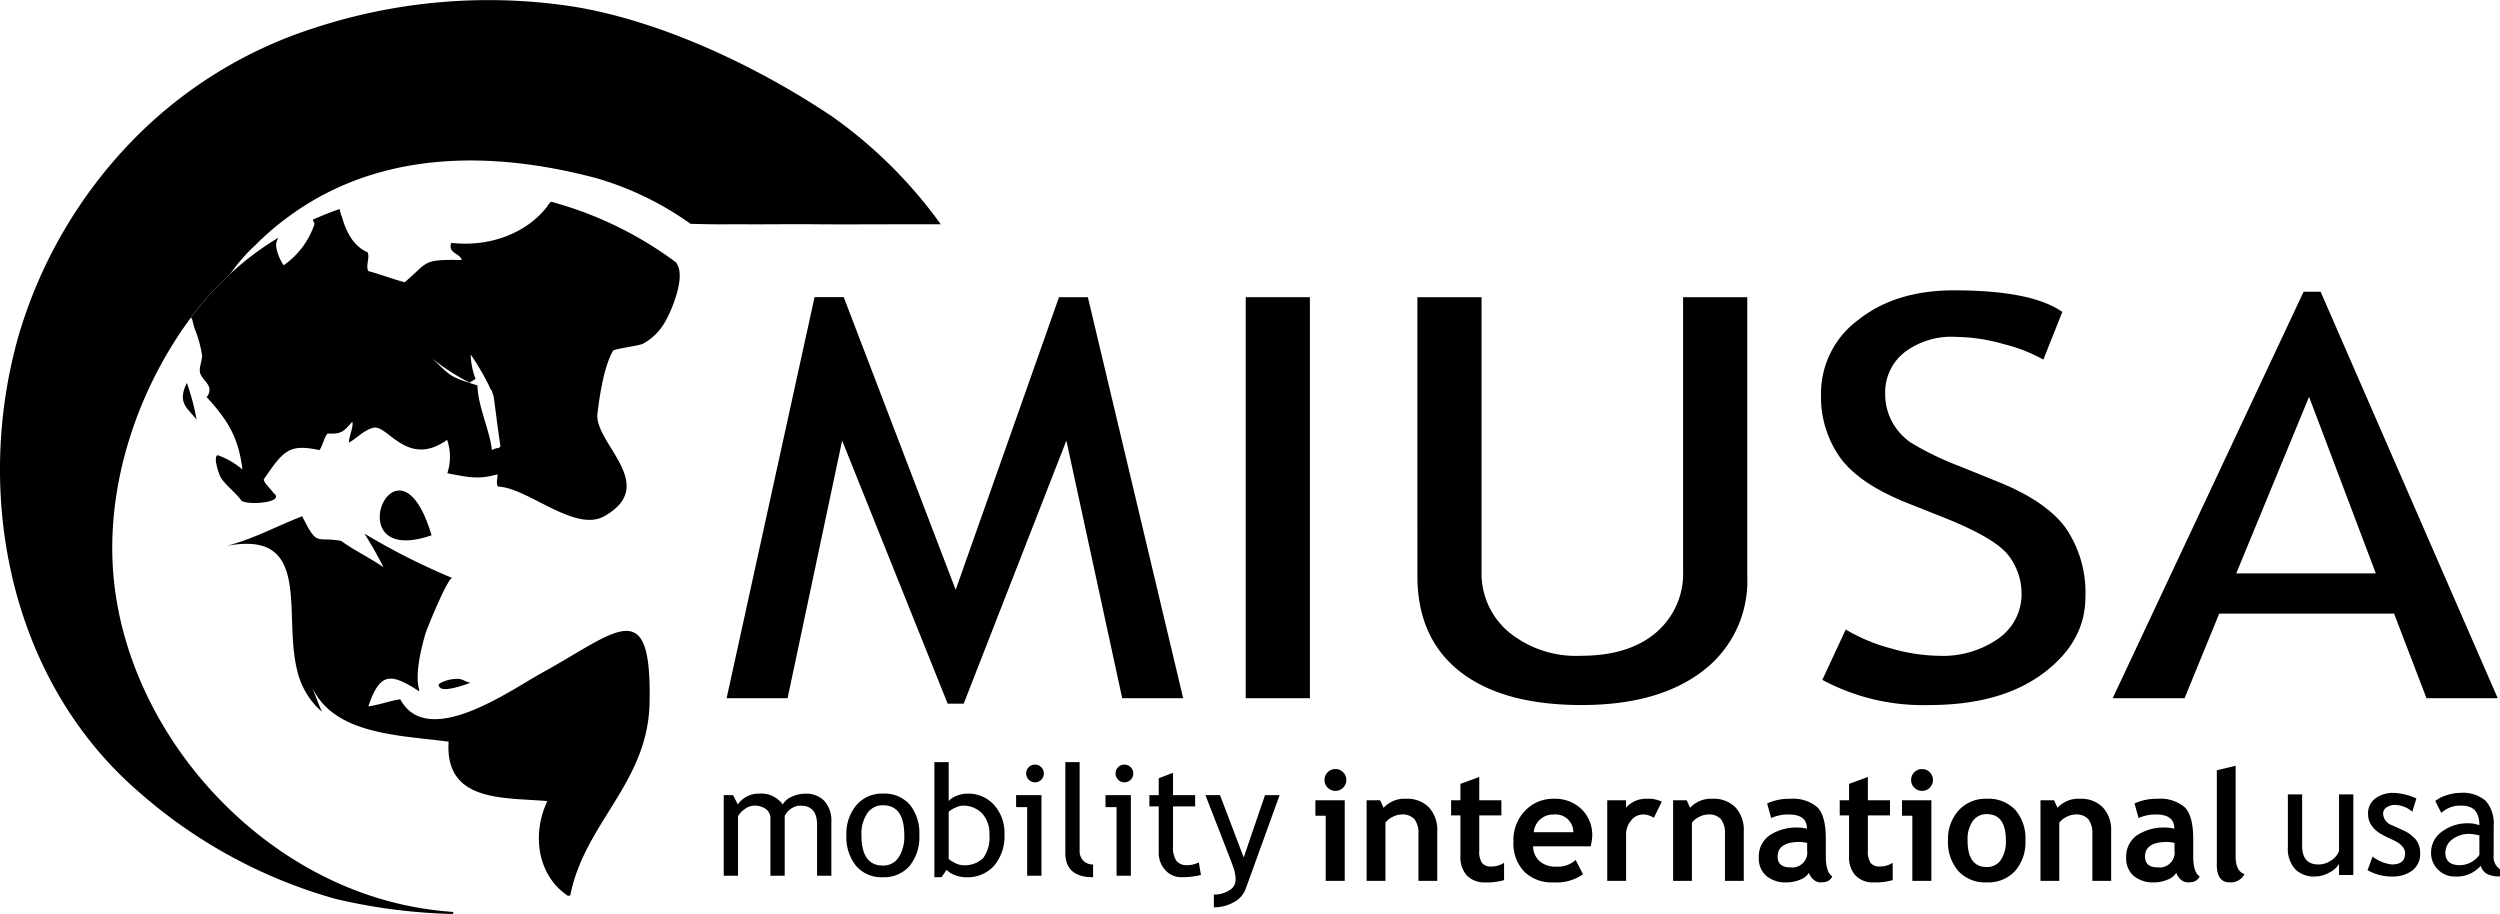 <svg xmlns="http://www.w3.org/2000/svg" width="300.88" height="110" viewBox="0 0 300.88 110"><g transform="translate(-4.134 244.939)"><g transform="translate(4.134 -244.939)"><path d="M117.355-217.947c-5.061-.016-11.919.037-14.9,0-2.861-.037-5.952.023-8.81,0-1.284-.009-2.5.017-3.788,0-.828-.009-1.771-.033-2.618-.056a37.352,37.352,0,0,0-11.479-5.536.108.108,0,0,0-.016,0c-12.663-3.336-26.238-3.3-37.1,4.836a31.858,31.858,0,0,0-3.751,3.241A20.834,20.834,0,0,0,32.6-212.99c-.274.343-.533.7-.8,1.043A38.2,38.2,0,0,0,27.1-206.7q-.811,1.089-1.577,2.261c-5.787,8.868-8.972,20-7.535,30.581,2.249,16.56,15.054,31.621,30.9,36.773a40.311,40.311,0,0,0,9.814,1.9,1.067,1.067,0,0,0-.042.246,67.939,67.939,0,0,1-14.108-1.808,60.369,60.369,0,0,1-23.648-12.83C5.452-162.851.868-185.159,6.367-204.527A56.609,56.609,0,0,1,19.951-227.9a53.17,53.17,0,0,1,22.211-13.737A67.242,67.242,0,0,1,73-244.168c10.67,1.7,22.352,7.252,31.313,13.271l.021.014A55.708,55.708,0,0,1,117.355-217.947Z" transform="translate(-4.134 244.939)"></path><path d="M101.35-196.569c1.261,1.551-.619,5.993-1.5,7.359a6.63,6.63,0,0,1-2.513,2.369c-.5.258-3.464.617-3.591.839-1.106,1.922-1.616,5.446-1.876,7.544-.443,3.573,7.528,8.616.8,12.383-3.48,1.949-9.126-3.343-12.605-3.559-.594-.014-.077-1.419-.262-1.489-2.293.682-3.716.3-6-.134a6.332,6.332,0,0,0-.023-4.022c-4.788,3.433-7.159-1.855-8.861-1.456-1.176.274-2,1.289-2.952,1.781-.046-.621.622-2.077.387-2.487-1.113,1.275-1.361,1.46-2.926,1.412-.334.1-.668,1.6-1.021,1.991-3.693-.8-4.331.088-6.7,3.524.044.45.786,1.085,1.2,1.66l.012-.009c1.452,1.2-3.466,1.5-3.93.86-.7-.964-1.716-1.667-2.4-2.648-.22-.315-1.02-2.543-.436-2.782a9.221,9.221,0,0,1,2.988,1.729c-.461-3.916-1.829-6.016-4.319-8.733.053-.051.109-.107.16-.16l0,0c.635-1.243-.457-1.626-.878-2.574-.292-.654.2-1.558.181-2.27a14.315,14.315,0,0,0-.909-3.26c-.109-.387-.209-.779-.308-1.17l-.132-.1a38.2,38.2,0,0,1,4.695-5.247,35.475,35.475,0,0,1,5.859-4.4,1.6,1.6,0,0,0-.248,1.286l-.009,0a6.009,6.009,0,0,0,.867,2.049,9.814,9.814,0,0,0,3.725-4.984l-.22-.5q1.555-.7,3.216-1.289l.072.2a2.823,2.823,0,0,0,.207.684c.452,1.607,1.233,3.5,3.116,4.331.281.721-.273,1.618.075,2.253,1.472.4,2.988.981,4.382,1.345,2.889-2.446,2.045-2.762,6.863-2.678-.223-.839-1.679-.774-1.264-2.063,4.468.526,9.042-1.064,11.6-4.442l-.014-.009a2.706,2.706,0,0,1,.385-.464l.012-.044a44.745,44.745,0,0,1,15.121,7.345Zm-21.376,22.3c.074-.079.153-.156.23-.232-.32-1.922-.71-5.356-.851-6.1l0,0c-.079-.2-.169-.455-.239-.672l-.046.012a28.821,28.821,0,0,0-2.458-4.289,9.013,9.013,0,0,0,.589,2.937c.033.012-.707.417-.707.457a25.691,25.691,0,0,1-4.526-2.926c2.133,1.973,1.98,2.135,4.517,2.956.278.092.591.192.944.3.06,2.562,1.569,5.65,1.734,7.8C79.183-174.11,79.926-174.363,79.974-174.27Z" transform="translate(-19.966 228.212)"></path><path d="M88.11-121.092c9.116-5.01,13.289-9.721,13.023,3.557-.193,9.67-7.813,14.409-9.546,23.2l-.276.037c-3.461-2.263-4.493-7.083-2.483-11.4-5.3-.455-12.346.157-11.882-7.152-5.891-.779-13.712-.823-16.4-6.485.014.075,1.1,2.82,1.145,2.884a9.4,9.4,0,0,1-2.986-5.038c-1.695-6.789,1.876-16.883-8.448-14.922,3.464-.936,5.887-2.339,9.065-3.565,1.878,3.742,1.614,2.42,4.672,2.956,1.7,1.219,3.612,2.122,5.117,3.183a46.018,46.018,0,0,0-2.3-4.053A80.779,80.779,0,0,0,77.4-132.541c-.5-.183-3.033,6.007-3.225,6.647-.526,1.748-1.34,5.086-.746,6.869l-.06.093c-3.417-2.214-4.688-2.272-6.083,1.832,1.24-.151,2.708-.7,3.844-.847C74.41-111.848,84.476-119.1,88.11-121.092Z" transform="translate(-22.955 202.109)"></path><path d="M95.75-106.918c.582.062.812.375,1.4.461-.545.192-3.139,1.164-3.672.577-.2-.215-.211-.271-.079-.475A4.359,4.359,0,0,1,95.75-106.918Z" transform="translate(-40.523 188.628)"></path><path d="M87.572-139.829c-11.694,4.074-4.124-13.955,0,0Z" transform="translate(-35.633 204.251)"></path><path d="M41.791-167.1a27.988,27.988,0,0,1,1.171,4.428C41.884-164.087,40.592-164.641,41.791-167.1Z" transform="translate(-19.303 213.179)"></path></g><g transform="translate(91.238 -209.996)"><g transform="translate(0.342)"><path d="M199.469-136.256l-6.719-31L180.393-135.6h-1.931l-12.7-31.659-6.565,31h-7.337l10.581-48.263h3.513L179.427-149.3l12.434-35.216h3.475l11.47,48.263Z" transform="translate(-151.855 185.343)"></path><path d="M257.4-136.256v-48.263h7.723v48.263Z" transform="translate(-194.921 185.343)"></path><path d="M292.3-184.519h7.723v33.043a9.193,9.193,0,0,0,3.283,7.265,12.781,12.781,0,0,0,8.688,2.849q5.716,0,9-2.767a9.309,9.309,0,0,0,3.283-7.511v-32.878H332v33.569a13.574,13.574,0,0,1-5.348,11.416q-5.349,4.1-14.577,4.1-9.5,0-14.635-4.019t-5.137-11.53Z" transform="translate(-209.161 185.343)"></path><path d="M374.521-139.031l2.818-6.062a20.787,20.787,0,0,0,5.387,2.257,21.579,21.579,0,0,0,5.773.906,11.6,11.6,0,0,0,7.261-2.109,6.5,6.5,0,0,0,2.741-5.37,7.542,7.542,0,0,0-1.526-4.53q-1.525-2.091-7.665-4.562l-4.557-1.812q-5.793-2.306-8.089-5.469a12.6,12.6,0,0,1-2.3-7.61,10.983,10.983,0,0,1,4.481-8.96q4.477-3.559,11.507-3.558,9.383,0,13.052,2.6l-2.278,5.733a19.284,19.284,0,0,0-4.712-1.845,21.8,21.8,0,0,0-5.869-.889,9.3,9.3,0,0,0-6.2,1.91,6.138,6.138,0,0,0-2.26,4.909,7,7,0,0,0,.812,3.36,7.259,7.259,0,0,0,2.258,2.537,35.528,35.528,0,0,0,5.927,2.866l4.635,1.878q5.793,2.34,8.128,5.584a13.769,13.769,0,0,1,2.338,8.253q0,5.435-5.117,9.225T387.379-136A25.615,25.615,0,0,1,374.521-139.031Z" transform="translate(-242.646 185.911)"></path><path d="M471.427-136.71l-3.9-10.18H446.482l-4.171,10.18h-8.65l22.978-48.922h2.046L480-136.71Zm-14.133-36.271-8.765,21.249h16.8Z" transform="translate(-266.84 185.797)"></path></g><g transform="translate(0 56.774)"><path d="M162.507-73.714v-6.141q0-2.291-1.983-2.291a1.978,1.978,0,0,0-1.168.385,2.024,2.024,0,0,0-.743.874v7.173h-1.721v-6.892a1.344,1.344,0,0,0-.539-1.128,2.284,2.284,0,0,0-1.427-.412,1.978,1.978,0,0,0-1.1.4,2.43,2.43,0,0,0-.829.878v7.155h-1.721v-9.7H152.4l.571,1.123a3.021,3.021,0,0,1,2.49-1.3,3.2,3.2,0,0,1,2.917,1.3,2.226,2.226,0,0,1,1.078-.923,3.764,3.764,0,0,1,1.621-.372,3.015,3.015,0,0,1,2.328.892,3.556,3.556,0,0,1,.824,2.5v6.484Z" transform="translate(-151.277 87.39)"></path><path d="M176.216-78.586a5.309,5.309,0,0,1,1.209-3.628,4.025,4.025,0,0,1,3.184-1.382,4.05,4.05,0,0,1,3.233,1.327,5.439,5.439,0,0,1,1.15,3.682,5.447,5.447,0,0,1-1.177,3.7,4.029,4.029,0,0,1-3.206,1.354,4.009,4.009,0,0,1-3.233-1.367A5.515,5.515,0,0,1,176.216-78.586Zm1.811,0q0,3.65,2.582,3.65a2.18,2.18,0,0,0,1.888-.978,4.6,4.6,0,0,0,.684-2.672q0-3.605-2.572-3.605a2.214,2.214,0,0,0-1.88.96A4.4,4.4,0,0,0,178.027-78.586Z" transform="translate(-161.453 87.39)"></path><path d="M195.568-77.027l-.607.879h-.86V-90h1.721v4.691a2.142,2.142,0,0,1,.919-.616,3.44,3.44,0,0,1,1.327-.281,4.134,4.134,0,0,1,3.229,1.377,5.012,5.012,0,0,1,1.237,3.478,5.526,5.526,0,0,1-1.241,3.818,4.274,4.274,0,0,1-3.36,1.391,3.726,3.726,0,0,1-1.354-.258A2.755,2.755,0,0,1,195.568-77.027ZM195.822-84v5.6q0,.145.642.475a2.421,2.421,0,0,0,.979.33,3.253,3.253,0,0,0,2.518-.842,4.188,4.188,0,0,0,.761-2.826,3.562,3.562,0,0,0-.887-2.572,3.163,3.163,0,0,0-2.392-.923,2.233,2.233,0,0,0-.882.271A2.215,2.215,0,0,0,195.822-84Z" transform="translate(-168.75 90.005)"></path><path d="M212.047-76.117v-8.251h-1.331v-1.449h3.053v9.7Zm.942-13.368a1.032,1.032,0,0,1,.757.313,1.021,1.021,0,0,1,.311.747,1.032,1.032,0,0,1-.311.757,1.032,1.032,0,0,1-.757.313,1.02,1.02,0,0,1-.748-.313,1.033,1.033,0,0,1-.313-.757,1.022,1.022,0,0,1,.308-.751A1.022,1.022,0,0,1,212.99-89.485Z" transform="translate(-175.53 89.793)"></path><path d="M220.723-79.074V-90h1.721v10.642a1.658,1.658,0,0,0,.448,1.227,1.585,1.585,0,0,0,1.173.448v1.54Q220.722-76.148,220.723-79.074Z" transform="translate(-179.613 90.005)"></path><path d="M230.224-76.117v-8.251h-1.331v-1.449h3.052v9.7Zm.942-13.368a1.03,1.03,0,0,1,.756.313,1.019,1.019,0,0,1,.312.747,1.03,1.03,0,0,1-.312.757,1.03,1.03,0,0,1-.756.313,1.02,1.02,0,0,1-.748-.313,1.03,1.03,0,0,1-.313-.757,1.019,1.019,0,0,1,.308-.751A1.021,1.021,0,0,1,231.167-89.485Z" transform="translate(-182.947 89.793)"></path><path d="M238.936-83.785h-1.123v-1.358h1.123v-2.029l1.721-.661v2.691h2.663v1.358h-2.663v4.819a2.827,2.827,0,0,0,.412,1.739,1.6,1.6,0,0,0,1.327.516,3.176,3.176,0,0,0,1.367-.335l.254,1.512a9.482,9.482,0,0,1-2.345.272,2.545,2.545,0,0,1-1.943-.857,3.055,3.055,0,0,1-.793-2.16Z" transform="translate(-186.586 89.119)"></path><path d="M254.03-71.94a2.973,2.973,0,0,1-1.408,1.54,4.725,4.725,0,0,1-2.4.616v-1.539a3.306,3.306,0,0,0,1.848-.5,1.454,1.454,0,0,0,.77-1.228,4.6,4.6,0,0,0-.281-1.571q-.281-.774-.725-1.916l-2.627-6.747h1.757l2.853,7.5,2.563-7.5h1.757Z" transform="translate(-191.237 87.264)"></path></g><g transform="translate(71.201 57.215)"><path d="M272.8-75.129v-7.843h-1.241v-1.857h3.532v9.7Zm1.169-13.459a1.267,1.267,0,0,1,.928.385,1.264,1.264,0,0,1,.385.928,1.265,1.265,0,0,1-.385.929,1.264,1.264,0,0,1-.928.385,1.266,1.266,0,0,1-.929-.385,1.266,1.266,0,0,1-.384-.929,1.265,1.265,0,0,1,.384-.928A1.268,1.268,0,0,1,273.964-88.588Z" transform="translate(-271.555 88.986)"></path><path d="M288.214-72.663v-5.607a2.805,2.805,0,0,0-.475-1.811,1.913,1.913,0,0,0-1.553-.571,2.4,2.4,0,0,0-1.064.281,2.451,2.451,0,0,0-.883.7v7.01h-2.264v-9.7h1.63l.417.906a3.378,3.378,0,0,1,2.726-1.087,3.617,3.617,0,0,1,2.731,1.037,4,4,0,0,1,1,2.894v5.95Z" transform="translate(-275.806 86.52)"></path><path d="M300.279-82.353h-1.123v-1.82h1.123v-1.975l2.264-.833v2.808h2.663v1.82h-2.663v4.247a2.5,2.5,0,0,0,.326,1.472,1.346,1.346,0,0,0,1.141.43,2.809,2.809,0,0,0,1.521-.443v2.083a7.209,7.209,0,0,1-2.246.272,2.925,2.925,0,0,1-2.228-.82,3.253,3.253,0,0,1-.779-2.332Z" transform="translate(-282.817 88.33)"></path><path d="M321.117-76.82h-6.929a2.46,2.46,0,0,0,.8,1.8,2.891,2.891,0,0,0,1.975.643,3.191,3.191,0,0,0,2.355-.806l.878,1.73a5.578,5.578,0,0,1-3.568.97,4.722,4.722,0,0,1-3.51-1.3,4.92,4.92,0,0,1-1.29-3.627,5.032,5.032,0,0,1,1.417-3.713,4.631,4.631,0,0,1,3.4-1.422,4.617,4.617,0,0,1,3.388,1.259,4.311,4.311,0,0,1,1.277,3.206A6.385,6.385,0,0,1,321.117-76.82Zm-6.847-1.7h4.764a2.127,2.127,0,0,0-2.355-2.128A2.33,2.33,0,0,0,314.269-78.523Z" transform="translate(-287.986 86.52)"></path><path d="M336.509-80.253a2.373,2.373,0,0,0-1.331-.4,1.807,1.807,0,0,0-1.4.716,2.6,2.6,0,0,0-.611,1.747v5.525H330.9v-9.7h2.264v.887a3.215,3.215,0,0,1,2.527-1.069,3.625,3.625,0,0,1,1.775.353Z" transform="translate(-295.771 86.52)"></path><path d="M350.53-72.663v-5.607a2.809,2.809,0,0,0-.475-1.811,1.915,1.915,0,0,0-1.553-.571,2.407,2.407,0,0,0-1.064.281,2.451,2.451,0,0,0-.883.7v7.01h-2.264v-9.7h1.631l.416.906a3.379,3.379,0,0,1,2.726-1.087,3.617,3.617,0,0,1,2.731,1.037,3.994,3.994,0,0,1,1,2.894v5.95Z" transform="translate(-301.233 86.52)"></path><path d="M367.748-73.632a2.186,2.186,0,0,1-1.073.829,4.091,4.091,0,0,1-1.6.322,3.614,3.614,0,0,1-2.463-.784,2.794,2.794,0,0,1-.9-2.223,3.115,3.115,0,0,1,1.263-2.635,5.881,5.881,0,0,1,3.591-.951,3.97,3.97,0,0,1,.942.136q0-1.711-2.165-1.711a4.8,4.8,0,0,0-2.138.426l-.489-1.757a6.359,6.359,0,0,1,2.78-.562,4.505,4.505,0,0,1,3.251,1.01q1.034,1.01,1.032,3.826v2.074q0,1.938.78,2.437a1.222,1.222,0,0,1-.625.6,2.528,2.528,0,0,1-.788.113,1.262,1.262,0,0,1-.879-.362A1.852,1.852,0,0,1,367.748-73.632Zm-.217-3.6a4.824,4.824,0,0,0-.87-.117q-2.681,0-2.68,1.757,0,1.3,1.512,1.3a1.8,1.8,0,0,0,2.038-2.038Z" transform="translate(-308.343 86.52)"></path><path d="M379.286-82.353h-1.123v-1.82h1.123v-1.975l2.265-.833v2.808h2.662v1.82h-2.662v4.247a2.508,2.508,0,0,0,.326,1.472,1.346,1.346,0,0,0,1.141.43,2.807,2.807,0,0,0,1.521-.443v2.083a7.209,7.209,0,0,1-2.246.272,2.926,2.926,0,0,1-2.228-.82,3.255,3.255,0,0,1-.779-2.332Z" transform="translate(-315.054 88.33)"></path><path d="M392.071-75.129v-7.843h-1.24v-1.857h3.532v9.7Zm1.169-13.459a1.268,1.268,0,0,1,.928.385,1.268,1.268,0,0,1,.385.928,1.269,1.269,0,0,1-.385.929,1.265,1.265,0,0,1-.928.385,1.265,1.265,0,0,1-.929-.385,1.265,1.265,0,0,1-.385-.929,1.264,1.264,0,0,1,.385-.928A1.267,1.267,0,0,1,393.24-88.588Z" transform="translate(-320.223 88.986)"></path><path d="M400.179-77.535a5.133,5.133,0,0,1,1.281-3.614,4.375,4.375,0,0,1,3.383-1.395,4.41,4.41,0,0,1,3.433,1.34,5.241,5.241,0,0,1,1.222,3.668,5.265,5.265,0,0,1-1.246,3.686,4.381,4.381,0,0,1-3.41,1.367,4.361,4.361,0,0,1-3.438-1.381A5.326,5.326,0,0,1,400.179-77.535Zm2.355,0q0,3.206,2.309,3.206a1.986,1.986,0,0,0,1.68-.833,3.915,3.915,0,0,0,.62-2.373q0-3.161-2.3-3.161a2,2,0,0,0-1.685.833A3.813,3.813,0,0,0,402.534-77.535Z" transform="translate(-324.037 86.52)"></path><path d="M425.223-72.663v-5.607a2.808,2.808,0,0,0-.476-1.811,1.913,1.913,0,0,0-1.553-.571,2.409,2.409,0,0,0-1.064.281,2.448,2.448,0,0,0-.883.7v7.01h-2.265v-9.7h1.631l.416.906a3.38,3.38,0,0,1,2.727-1.087,3.616,3.616,0,0,1,2.73,1.037,3.994,3.994,0,0,1,1,2.894v5.95Z" transform="translate(-331.71 86.52)"></path><path d="M442.44-73.632a2.186,2.186,0,0,1-1.073.829,4.091,4.091,0,0,1-1.6.322,3.615,3.615,0,0,1-2.463-.784,2.794,2.794,0,0,1-.9-2.223,3.115,3.115,0,0,1,1.263-2.635,5.882,5.882,0,0,1,3.591-.951,3.966,3.966,0,0,1,.942.136q0-1.711-2.164-1.711a4.793,4.793,0,0,0-2.138.426l-.49-1.757a6.361,6.361,0,0,1,2.78-.562,4.508,4.508,0,0,1,3.252,1.01q1.033,1.01,1.032,3.826v2.074q0,1.938.779,2.437a1.223,1.223,0,0,1-.625.6,2.532,2.532,0,0,1-.789.113,1.26,1.26,0,0,1-.878-.362A1.847,1.847,0,0,1,442.44-73.632Zm-.218-3.6a4.826,4.826,0,0,0-.869-.117q-2.682,0-2.681,1.757,0,1.3,1.513,1.3a1.8,1.8,0,0,0,2.037-2.038Z" transform="translate(-338.82 86.52)"></path><path d="M454.829-88.717l2.264-.543v10.9q0,1.794,1.069,2.138a1.86,1.86,0,0,1-1.793,1q-1.54,0-1.54-2.138Z" transform="translate(-346.336 89.26)"></path></g><g transform="translate(188.244 60.482)"><path d="M470.992-83.434v6.186q0,2.247,1.948,2.247a2.68,2.68,0,0,0,1.557-.489,2.352,2.352,0,0,0,.934-1.132v-6.811h1.72v9.7h-1.72v-1.341a2.679,2.679,0,0,1-1.164,1.047,3.562,3.562,0,0,1-1.707.475,3.162,3.162,0,0,1-2.441-.915,3.685,3.685,0,0,1-.846-2.6v-6.367Z" transform="translate(-469.272 83.615)"></path><path d="M485.474-74.438l.607-1.63a4.676,4.676,0,0,0,2.319.942q1.594,0,1.594-1.34,0-.96-1.54-1.649a12.609,12.609,0,0,1-1.6-.824,3.544,3.544,0,0,1-.716-.639,2.541,2.541,0,0,1-.453-.76,2.478,2.478,0,0,1-.149-.865,2.221,2.221,0,0,1,.87-1.865,3.62,3.62,0,0,1,2.273-.671,7.3,7.3,0,0,1,2.672.671l-.489,1.594a3.3,3.3,0,0,0-2.056-.815,1.783,1.783,0,0,0-1.037.29.863.863,0,0,0-.421.733,1.526,1.526,0,0,0,1.06,1.413l1.232.561a4.33,4.33,0,0,1,1.648,1.177,2.61,2.61,0,0,1,.516,1.658,2.479,2.479,0,0,1-.915,2.042,3.935,3.935,0,0,1-2.536.738A5.771,5.771,0,0,1,485.474-74.438Z" transform="translate(-475.883 83.74)"></path><path d="M504.365-74.972a3.8,3.8,0,0,1-3.161,1.295,2.719,2.719,0,0,1-1.979-.829,2.78,2.78,0,0,1-.838-2.061,3.074,3.074,0,0,1,1.291-2.495,5.149,5.149,0,0,1,3.293-1.019,3.859,3.859,0,0,1,1.231.235q0-2.355-2.1-2.355a3.357,3.357,0,0,0-2.482.87l-.724-1.44a4.247,4.247,0,0,1,1.353-.684,5.267,5.267,0,0,1,1.653-.285,4.188,4.188,0,0,1,3.066.96,4.189,4.189,0,0,1,.955,3.052v3.478a1.777,1.777,0,0,0,.761,1.7v.86a3.237,3.237,0,0,1-1.571-.3A1.683,1.683,0,0,1,504.365-74.972Zm-.163-3.65a6.226,6.226,0,0,0-1.141-.181,3.264,3.264,0,0,0-2.128.67,1.992,1.992,0,0,0-.825,1.585q0,1.513,1.785,1.512a2.928,2.928,0,0,0,2.309-1.241Z" transform="translate(-481.152 83.74)"></path></g></g></g></svg>